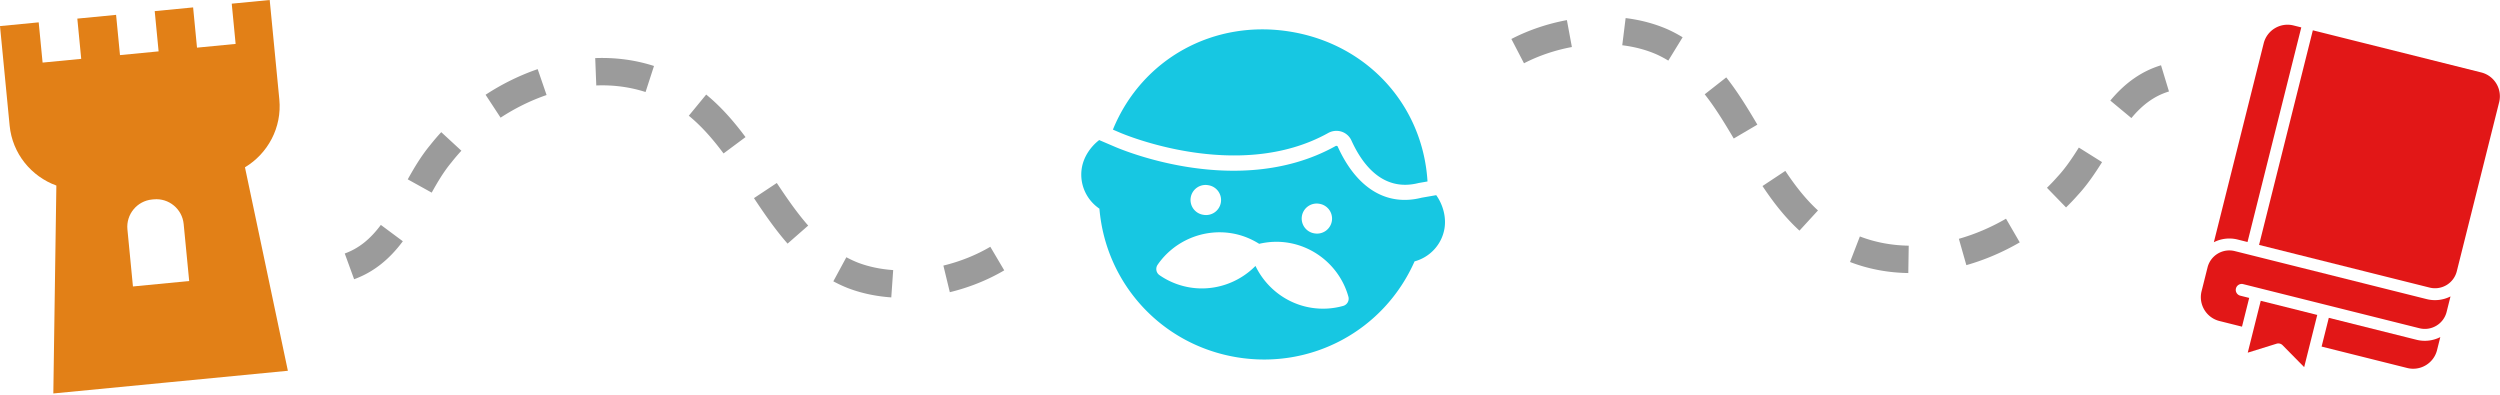 <svg width="684" height="108" viewBox="0 0 684 108" xmlns="http://www.w3.org/2000/svg"><g fill="none" fill-rule="evenodd"><path d="M51.762 76.888l-15.388 1.488-1.512-15.61c-.398-4.11 2.63-7.784 6.744-8.182l.46-.044c4.11-.397 7.787 2.63 8.185 6.738l1.512 15.609h-.001zm24.664-49.68L73.79 0 63.403 1.004l1.066 11.011-10.567 1.023-1.066-11.01-10.507 1.016 1.066 11.01-10.567 1.023-1.067-11.01-10.606 1.025 1.066 11.011-10.568 1.022-1.066-11.01L0 7.138l2.635 27.209c.747 7.707 5.942 13.93 12.787 16.418-.111 7.57-.221 15.14-.334 22.707-.168 11.391-.332 22.786-.496 34.178 10.69-1.034 21.387-2.07 32.079-3.103l32.092-3.105c-2.351-11.147-4.698-22.3-7.049-33.448l-4.69-22.22c6.242-3.752 10.149-10.856 9.402-18.565z" fill="#E28017"/><path d="M176.624 25.18c-4.243-1.374-8.825-1.983-13.48-1.797l-.293-7.485c5.538-.216 11 .509 16.083 2.155l-2.31 7.127zm-39.661 7.013l-4.107-6.267c4.514-2.954 9.31-5.313 14.254-7.01L149.545 26c-4.355 1.495-8.589 3.58-12.582 6.193zm61 9.791c-3.294-4.423-6.314-7.703-9.505-10.322l4.757-5.79c3.674 3.016 7.094 6.715 10.762 11.64l-6.014 4.472zm-79.846 10.72l-6.556-3.633c1.639-2.954 3.646-6.372 6.117-9.344a59.754 59.754 0 0 1 3.048-3.569l5.508 5.081a52.553 52.553 0 0 0-2.695 3.158l-.068.085c-2.081 2.495-3.804 5.426-5.354 8.221zm97.365 13.954c-3.186-3.635-5.98-7.606-9.195-12.45l6.246-4.141c3.049 4.593 5.676 8.333 8.588 11.654l-5.639 4.937zM96.887 76.4l-2.563-7.04c3.796-1.38 6.934-3.865 9.876-7.823l6.016 4.469c-3.804 5.117-8.165 8.516-13.33 10.394zm162.983 3.546l-1.76-7.282c4.557-1.1 8.997-2.88 12.838-5.147l3.811 6.451c-4.472 2.638-9.62 4.705-14.889 5.978zm-16.017 1.423c-4.19-.292-8.137-1.13-11.732-2.49a36.999 36.999 0 0 1-4.122-1.91l3.566-6.589a29.538 29.538 0 0 0 3.25 1.51c2.869 1.085 6.1 1.765 9.56 2.006l-.522 7.473zM456.447 16.584a29.494 29.494 0 0 0-3.163-1.683c-2.807-1.24-5.995-2.093-9.434-2.52l.922-7.434c4.167.517 8.063 1.566 11.582 3.12a37.018 37.018 0 0 1 4.012 2.13l-3.919 6.387zm-39.481.73l-3.455-6.649c4.608-2.392 9.862-4.178 15.192-5.163l1.364 7.366c-4.611.853-9.142 2.39-13.101 4.446zm166.182 14.99l-5.766-4.787c4.075-4.903 8.613-8.062 13.873-9.658l2.176 7.168c-3.864 1.173-7.132 3.484-10.283 7.277zm-108.796 5.595c-2.795-4.75-5.216-8.626-7.944-12.101l5.897-4.625c2.986 3.803 5.561 7.919 8.508 12.929l-6.461 3.797zm90.916 18.856l-5.221-5.375c.997-.968 1.96-1.98 2.861-3.006l.073-.08c2.214-2.382 4.092-5.214 5.79-7.921l6.35 3.981c-1.795 2.86-3.984 6.164-6.613 9a59.444 59.444 0 0 1-3.24 3.4zm-72.937 6.348c-3.506-3.211-6.72-7.09-10.114-12.204l6.246-4.141c3.05 4.594 5.888 8.032 8.932 10.821l-5.064 5.524zm45.662 9.44l-2.05-7.205c4.431-1.26 8.771-3.111 12.9-5.504l3.76 6.48c-4.665 2.705-9.58 4.801-14.61 6.23zm-15.884 2.162c-5.588-.085-10.951-1.103-15.942-3.023l2.694-6.991c4.164 1.603 8.66 2.452 13.363 2.524l-.115 7.49z" fill="#9B9B9B"/><path d="M306.423 36.291c.343.15 32.18 13.904 56.98.092a4.632 4.632 0 0 1 3.67-.355 4.48 4.48 0 0 1 2.674 2.402c3.027 6.674 8.677 14.114 18.38 11.643l2.439-.425c-1.264-20.757-16.291-37.434-37.342-40.954-21.123-3.533-40.83 7.429-48.734 26.77l1.933.827" fill="#17C7E2"/><path d="M368.73 82.726a2.06 2.06 0 0 1-1.238.97 20.4 20.4 0 0 1-8.891.477c-6.638-1.11-12.242-5.46-15.102-11.41-4.642 4.696-11.357 6.985-17.994 5.875a20.398 20.398 0 0 1-8.251-3.344 2.052 2.052 0 0 1-.528-2.857c4.504-6.534 12.474-9.912 20.302-8.603 2.679.448 5.184 1.432 7.484 2.876 2.648-.616 5.337-.732 8.016-.284 7.828 1.31 14.262 7.097 16.393 14.74a2.062 2.062 0 0 1-.19 1.56zm-38.147-32.053a4.104 4.104 0 1 1-1.355 8.094 4.104 4.104 0 1 1 1.355-8.094zm30.373 5.08a4.104 4.104 0 1 1-1.356 8.094 4.104 4.104 0 1 1 1.356-8.095zm28.03-1.667c-9.568 2.44-17.786-2.507-22.978-13.961-.017-.037-.068-.151-.222-.202a.473.473 0 0 0-.385.046c-13.853 7.712-29.337 7.583-41.194 5.6-10.92-1.826-18.763-5.225-19.422-5.516l-4.046-1.731c-2.422 1.872-4.252 4.645-4.748 7.606-.73 4.359 1.182 8.704 4.81 11.162 1.747 20.585 17.032 37.217 37.514 40.642 20.48 3.425 40.353-7.326 48.71-26.22 4.23-1.145 7.453-4.631 8.183-8.99.52-3.108-.401-6.514-2.258-9.125l-3.964.689z" fill="#17C7E2"/><path d="M619.347 11.852L605.71 66.274a9.35 9.35 0 0 1 6.51-.737l2.701.676 14.712-58.715-2.131-.533c-3.597-.9-7.255 1.292-8.155 4.887M637.16 86.958l-1.97 7.864 23.429 5.862c3.596.9 7.254-1.291 8.155-4.886l.895-3.572a9.349 9.349 0 0 1-6.51.737l-23.999-6.005zM678.879 19.822L632.793 8.29 618.08 67.005l10.197 2.552 36.46 9.123a6.14 6.14 0 0 0 7.442-4.458l2.612-10.424.153-.61 8.823-35.214a6.726 6.726 0 0 0-4.888-8.152" fill="#E21717"/><path d="M619.304 70.667l-7.876-1.97a6.143 6.143 0 0 0-7.441 4.458l-1.634 6.521c-.901 3.595 1.292 7.25 4.889 8.151l6.168 1.544 1.971-7.864-2.415-.604a1.629 1.629 0 1 1 .791-3.16l48.194 12.061c3.282.821 6.62-1.179 7.442-4.457l1.064-4.246a9.352 9.352 0 0 1-6.51.738l-44.642-11.173-.001.001z" fill="#E21717"/><path d="M624.518 94.45l5.904 5.995L634 86.166l-15.46-3.869-3.556 14.19 7.89-2.45a1.634 1.634 0 0 1 1.644.414" fill="#E21717"/></g></svg>